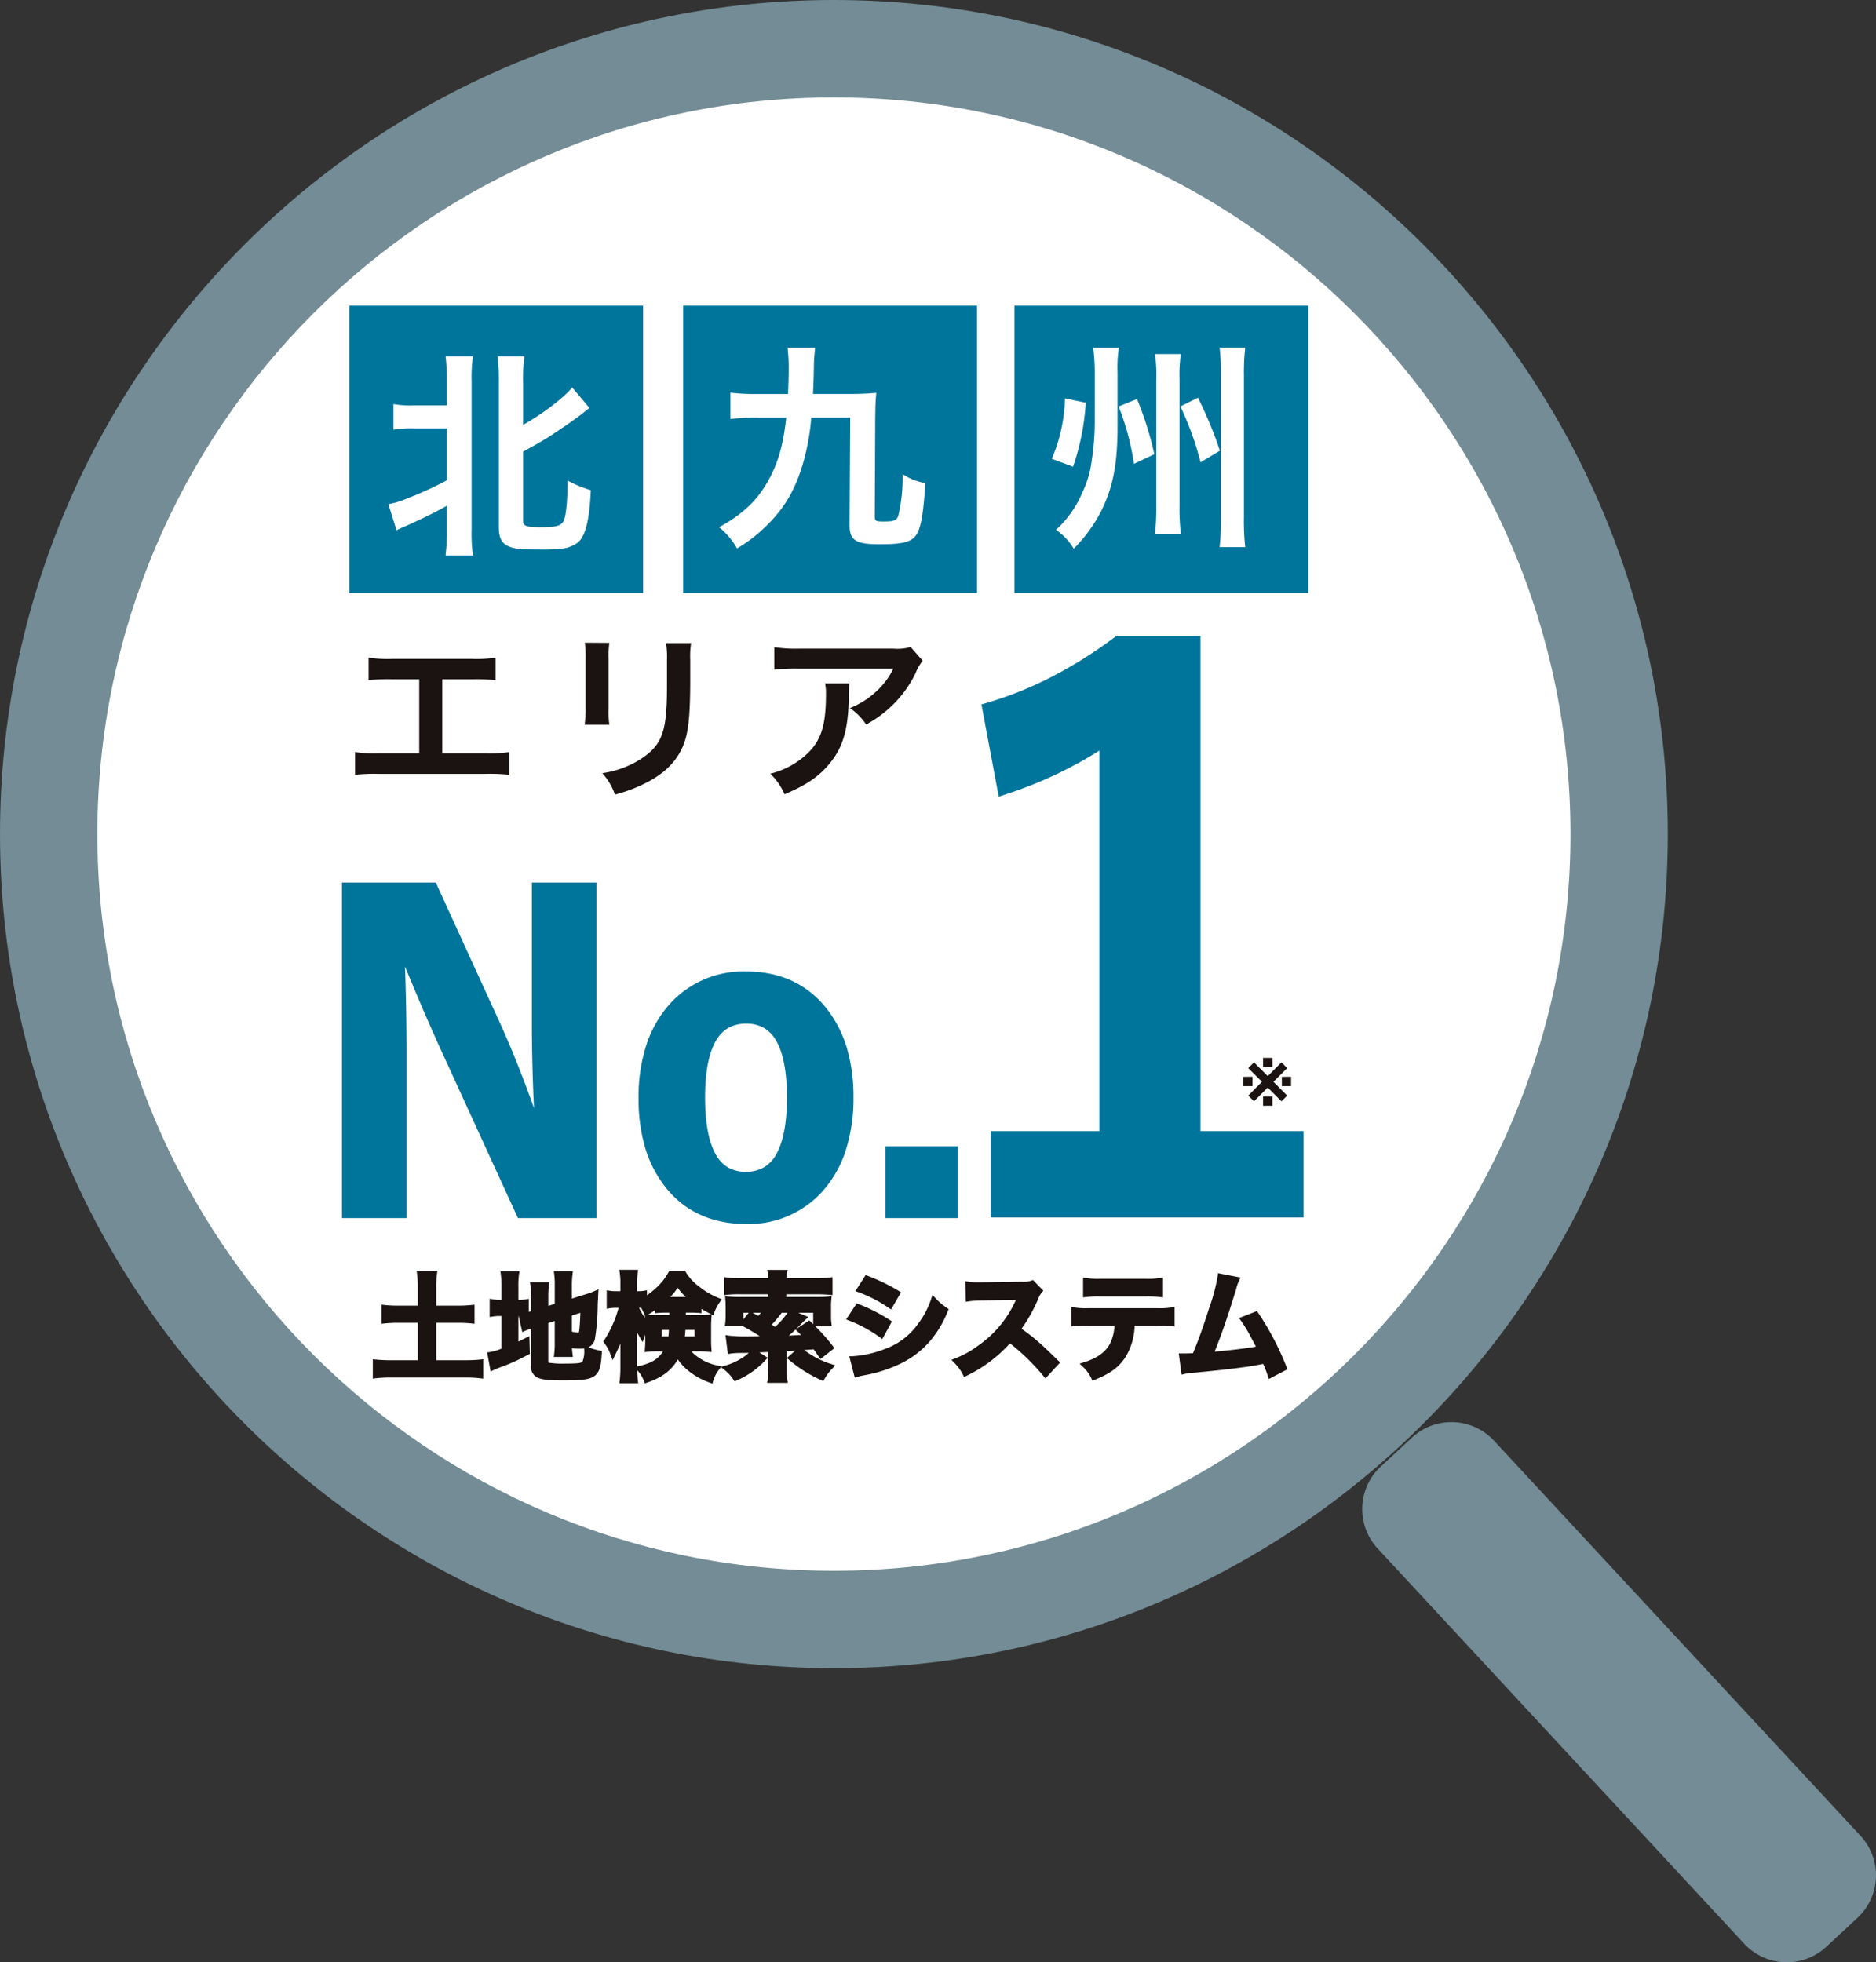 <svg xmlns="http://www.w3.org/2000/svg" width="385.367" height="403" viewBox="0 0 385.367 403">
  <rect x="0" y="0" width="385.367" height="403" fill="#333333" stroke="none"/>
  <g id="NO1" transform="translate(-666.695 -631)">
    <g id="虫眼鏡" transform="translate(666.696 631)">
      <circle id="楕円形_4959" data-name="楕円形 4959" cx="160" cy="160" r="160" transform="translate(9 12.5)" fill="#fff"/>
      <path id="楕円形_4948" data-name="楕円形 4948" d="M161.3-10c94.454,0,171.3,76.844,171.3,171.3S255.753,332.6,161.3,332.6-10,255.753-10,161.3,66.844-10,161.3-10Zm0,322.6c83.426,0,151.3-67.872,151.3-151.3S244.725,10,161.3,10,10,77.872,10,161.3,77.872,312.6,161.3,312.6Z" transform="translate(10 10)" fill="#738c95"/>
      <path id="パス_9768" data-name="パス 9768" d="M101.745,222.312l-6.439,5.974a11.937,11.937,0,0,1-16.819-.629L3.162,146.469a11.935,11.935,0,0,1,.63-16.819l6.439-5.974a11.937,11.937,0,0,1,16.819.629l75.324,81.188a11.935,11.935,0,0,1-.63,16.819" transform="translate(279.828 171.551)" fill="#738c95"/>
    </g>
    <g id="グループ_9629" data-name="グループ 9629" transform="translate(-8 -3.71)">
      <path id="パス_10693" data-name="パス 10693" d="M10.44-12.888H6.1a27.507,27.507,0,0,1-3.12-.144v2.808a28.716,28.716,0,0,1,3.12-.144H10.44V-1.68H4.632A32.587,32.587,0,0,1,1.2-1.824V1.032A27.961,27.961,0,0,1,4.632.864h14.88a26.97,26.97,0,0,1,3.36.168V-1.824a31.713,31.713,0,0,1-3.36.144H13.224v-8.688H18a28.552,28.552,0,0,1,3.1.144v-2.808a27.045,27.045,0,0,1-3.1.144H13.224v-4.344a19.843,19.843,0,0,1,.168-2.808h-3.12a20.542,20.542,0,0,1,.168,2.808Zm25.8,2.712,2.328-.744v5.088a18.253,18.253,0,0,1-.12,2.472h2.784a17.413,17.413,0,0,1-.144-2.4v-5.976l2.76-.864c-.072,2.328-.168,3.816-.288,4.608-.1.5-.24.6-.84.6a6.634,6.634,0,0,1-1.344-.192,7.162,7.162,0,0,1,.648,2.472c.6.048.816.048,1.128.048,1.752,0,2.4-.408,2.712-1.776a44.309,44.309,0,0,0,.528-6.6c.048-1.3.072-1.464.12-2.52a14.673,14.673,0,0,1-1.968.72l-3.456,1.08v-3.36a19.758,19.758,0,0,1,.144-2.448H38.448a17.132,17.132,0,0,1,.12,2.4v4.176l-2.328.744v-2.616a18.416,18.416,0,0,1,.144-2.448H33.552a15.3,15.3,0,0,1,.144,2.544v3.288l-.216.072a14.371,14.371,0,0,1-2.328.528l.6,2.616a12.964,12.964,0,0,1,1.464-.552c.1-.024.264-.072.48-.144V-1.1c0,2.112,1.056,2.568,5.9,2.568,6.84,0,7.344-.336,7.632-5.136a12.635,12.635,0,0,1-2.616-.792,5.5,5.5,0,0,1-.432,2.856c-.36.5-1.128.624-3.984.624a18.738,18.738,0,0,1-3.264-.168c-.528-.1-.7-.264-.7-.744Zm-8.616-3.912h-.552a9.4,9.4,0,0,1-1.872-.12v2.568a9.849,9.849,0,0,1,1.872-.12h.552v7.536a12.509,12.509,0,0,1-2.856.864l.5,2.76c.36-.168.576-.264,1.248-.528a40.4,40.4,0,0,0,5.928-2.664l-.072-2.544c-1.08.552-1.344.672-2.28,1.1V-11.76h.456a10.925,10.925,0,0,1,1.68.1v-2.52a8.051,8.051,0,0,1-1.608.1H30.1V-17.16a16.94,16.94,0,0,1,.144-2.784H27.48a20.49,20.49,0,0,1,.144,2.76Zm34.464,1.632v1.488H59.16A14.988,14.988,0,0,1,57.1-11.04c.048.6.072.984.072,1.656v3.432c0,.552-.024.912-.072,1.536a19.658,19.658,0,0,1,2.208-.1h1.872c-1.1,2.256-2.688,3.36-5.808,4.032A7.057,7.057,0,0,1,56.88,1.944c3.312-1.128,5.256-2.76,6.432-5.3A9.807,9.807,0,0,0,65.328-.84a14,14,0,0,0,4.8,2.808A7.49,7.49,0,0,1,71.448-.6,10.325,10.325,0,0,1,65.04-4.512h2.472a20.026,20.026,0,0,1,2.256.1C69.72-5.088,69.7-5.424,69.7-6.24V-9.192c0-.624.024-1.128.072-1.848-.624.048-1.128.072-2.112.072H64.488v-1.488H65.76c.96,0,1.392.024,1.944.072v-1.272a21.418,21.418,0,0,0,2.664,1.56,9.347,9.347,0,0,1,1.248-2.376,16.367,16.367,0,0,1-4.224-2.472,10.451,10.451,0,0,1-2.832-3.1H61.9a12.9,12.9,0,0,1-2.808,3.5,18.544,18.544,0,0,1-2.568,1.944V-15.96a6.642,6.642,0,0,1-1.3.1H54.5v-1.9a17.168,17.168,0,0,1,.12-2.5H51.912a15.639,15.639,0,0,1,.144,2.52v1.872h-1.2a9.383,9.383,0,0,1-1.608-.1v2.616a9.563,9.563,0,0,1,1.608-.1h.96a23.411,23.411,0,0,1-3.168,7.416,8.741,8.741,0,0,1,1.368,2.568c.576-1.2.912-1.92,1.008-2.184A28.117,28.117,0,0,0,52.2-9.024c-.1,1.152-.144,2.352-.144,3.144V-.912a24.354,24.354,0,0,1-.144,2.952h2.736A23.812,23.812,0,0,1,54.5-.912V-7.128c0-1.416-.048-2.472-.12-3.192a18.627,18.627,0,0,0,1.632,3.24,10.035,10.035,0,0,1,1.1-2.28,14.127,14.127,0,0,1-2.472-4.08h.624c.288,0,.456,0,.84.024a10.68,10.68,0,0,1,.792,1.488,17.294,17.294,0,0,0,2.28-1.536v1.08c.648-.048.984-.072,1.944-.072ZM62.04-8.928a15.161,15.161,0,0,1-.192,2.352h-2.3V-8.928Zm5.256,0v2.352H64.224a17.978,17.978,0,0,0,.216-2.352Zm-6.168-5.736H60.6a15.8,15.8,0,0,0,2.712-3.264,13.563,13.563,0,0,0,3.024,3.264H61.128ZM74.064-4.032a16.516,16.516,0,0,1,2.5-.144c1.032,0,1.056,0,5.88-.216V-.456A13.158,13.158,0,0,1,82.3,1.968h3.072A13.132,13.132,0,0,1,85.2-.456V-4.512c2.136-.1,2.136-.1,6.288-.432.384.528.624.864,1.272,1.8l2.064-1.608A40.9,40.9,0,0,0,90.288-9.72l-1.968,1.3c.744.72,1.008.984,1.488,1.488-2.832.168-3.264.192-5.136.24a30.473,30.473,0,0,0,3.816-3.456c.336-.336.528-.528.768-.744l-2.712-1.152a15.833,15.833,0,0,1-3.168,3.672c-.744-.552-.912-.648-1.488-1.032a28.026,28.026,0,0,0,2.568-3.024h7.2v2.784h2.76a11.679,11.679,0,0,1-.1-1.7v-1.824a12.943,12.943,0,0,1,.072-1.584,24.91,24.91,0,0,1-2.568.1h-6.7v-1.56h6.6c1.248,0,2.208.048,2.9.12v-2.568a22.262,22.262,0,0,1-2.952.144H85.128v-.144a6.756,6.756,0,0,1,.168-1.56H82.32a8.576,8.576,0,0,1,.144,1.56v.144H76.3a22.1,22.1,0,0,1-2.928-.144V-16.1a22.574,22.574,0,0,1,2.9-.12h6.192v1.56H76.152c-.984,0-1.656-.024-2.544-.1a15.28,15.28,0,0,1,.072,1.7v1.728a12.531,12.531,0,0,1-.1,1.656H76.32v-2.76h5.112a13.578,13.578,0,0,1-1.488,1.776c-.5-.312-.84-.5-1.656-.936L76.776-9.7A40.412,40.412,0,0,1,81.5-6.816l-.24.192c-2.76.048-2.76.048-3.336.048a31.779,31.779,0,0,1-4.2-.168Zm4.8.048A7.837,7.837,0,0,1,76.68-2.136,13.282,13.282,0,0,1,73.224-.6a8.536,8.536,0,0,1,1.968,2.136,16.827,16.827,0,0,0,5.856-4.128ZM86.52-2.64a27.492,27.492,0,0,0,6.5,4.1A10.455,10.455,0,0,1,94.8-.888,19.339,19.339,0,0,1,88.416-4.32Zm14.064-13.992a28.177,28.177,0,0,1,6.408,3.312l1.536-2.64a38.486,38.486,0,0,0-6.384-3.1Zm-1.9,5.832a28.07,28.07,0,0,1,6.5,3.528l1.488-2.712a33.929,33.929,0,0,0-6.384-3.264ZM100.056.768a15.5,15.5,0,0,1,1.68-.384c5.9-1.176,9.984-3.312,13.032-6.816a20.95,20.95,0,0,0,3.6-6.072,12.392,12.392,0,0,1-2.5-2.136,17.756,17.756,0,0,1-2.784,5.3,14.671,14.671,0,0,1-6.936,5.28A21.966,21.966,0,0,1,99.216-2.5ZM141.192-1.7c-2.9-2.808-2.9-2.808-3.5-3.336a37.2,37.2,0,0,0-4.44-3.48,31.785,31.785,0,0,0,3.744-6.624,4.615,4.615,0,0,1,.768-1.3l-1.584-1.632a5.2,5.2,0,0,1-2.136.264l-8.448.12h-.576a10.5,10.5,0,0,1-2.112-.144l.1,3.072a18.914,18.914,0,0,1,2.616-.192c7.56-.12,7.56-.12,7.944-.144l-.264.624A23.133,23.133,0,0,1,125.232-4.7a19.814,19.814,0,0,1-4.8,2.64A9.628,9.628,0,0,1,122.376.6a28.521,28.521,0,0,0,9.144-6.936A46.136,46.136,0,0,1,138.888.792Zm20.664-8.088a23.747,23.747,0,0,1,3.048.12v-2.856a17.048,17.048,0,0,1-3.1.168h-14.04a16.892,16.892,0,0,1-3.1-.168v2.856a23.747,23.747,0,0,1,3.048-.12h5.856a10.192,10.192,0,0,1-1.056,4.536c-1.008,1.848-2.808,3.12-5.688,4.008a7.615,7.615,0,0,1,1.944,2.64c3.24-1.3,4.992-2.616,6.264-4.728a13.032,13.032,0,0,0,1.68-6.456ZM147.1-15.648a22.61,22.61,0,0,1,3.048-.12h9.312a22.61,22.61,0,0,1,3.048.12v-2.928a16.282,16.282,0,0,1-3.1.168h-9.216a16.282,16.282,0,0,1-3.1-.168Zm27.648-3.816a37.958,37.958,0,0,1-1.752,6.648c-1.248,3.936-2.208,6.648-3.48,9.672-1.008.048-1.584.072-2.064.072h-.624l.432,3.24A13.128,13.128,0,0,1,169.44-.12c7.176-.7,11.16-1.2,13.584-1.7.552-.12.552-.12.864-.192A24.58,24.58,0,0,1,185.04.96l2.9-1.512a56.139,56.139,0,0,0-5.808-11.112l-2.712,1.056a29.8,29.8,0,0,1,2.28,3.816c.576,1.08.864,1.608,1.128,2.184a94.851,94.851,0,0,1-9.984,1.224,142.545,142.545,0,0,0,4.752-13.68,7.347,7.347,0,0,1,.624-1.728Z" transform="translate(750.58 916.243)" fill="#1a1311"/>
      <path id="パス_10693_-_アウトライン" data-name="パス 10693 - アウトライン" d="M51.329-20.756H55.2l-.082.571A16.552,16.552,0,0,0,55-17.76v1.4h.22a6.15,6.15,0,0,0,1.209-.088l.587-.1v1.029a16.7,16.7,0,0,0,1.731-1.379,12.45,12.45,0,0,0,2.709-3.379l.143-.256h3.244l.145.248A10,10,0,0,0,67.7-17.336a15.8,15.8,0,0,0,4.1,2.4l.587.24-.37.515a8.855,8.855,0,0,0-1.185,2.257l-.195.529-.338-.173-.037.56c-.045.673-.071,1.186-.071,1.815V-6.24c0,.8.024,1.129.071,1.788l.042.594-.593-.061a19.513,19.513,0,0,0-2.2-.093H66.1a10.276,10.276,0,0,0,5.461,2.924l.75.167-.075.1.847-.258a12.722,12.722,0,0,0,3.341-1.484,7.732,7.732,0,0,0,1.5-1.135c-.614.021-.879.021-1.358.021a16.06,16.06,0,0,0-2.424.138l-.509.078L73.15-7.344l.658.106a31.208,31.208,0,0,0,4.12.162c.485,0,.558,0,2.252-.029A35.946,35.946,0,0,0,76.7-9.172H73.018l.07-.562a11.934,11.934,0,0,0,.092-1.594v-1.728a14.852,14.852,0,0,0-.07-1.659l-.054-.592.592.048c.859.07,1.514.094,2.5.094h5.812v-.56H76.272a21.957,21.957,0,0,0-2.842.116l-.562.07v-3.711l.571.082a21.6,21.6,0,0,0,2.857.139h5.66a8.158,8.158,0,0,0-.128-1.115l-.107-.589h4.2l-.139.611a6.076,6.076,0,0,0-.148,1.093H91.68a21.848,21.848,0,0,0,2.881-.139l.571-.082v3.7l-.551-.057c-.742-.077-1.728-.117-2.853-.117h-6.1v.56h6.2a24.249,24.249,0,0,0,2.518-.094l.605-.061-.06.626a12.374,12.374,0,0,0-.068,1.516v1.824a11.2,11.2,0,0,0,.091,1.633l.082.571H91.6a39.354,39.354,0,0,1,3.625,4.093l.3.393L92.65-2.424l-.3-.435c-.559-.808-.812-1.164-1.1-1.564l-1.923.155a18,18,0,0,0,5.629,2.9l.753.244-.543.575a9.944,9.944,0,0,0-1.705,2.257l-.225.393L92.82,1.92a27.894,27.894,0,0,1-6.609-4.167l-.472-.37,1.7-1.51c-.577.038-1.041.061-1.744.093V-.456a12.581,12.581,0,0,0,.161,2.342l.1.582H81.7l.1-.585A12.765,12.765,0,0,0,81.94-.456V-3.869L80.1-3.787l1.721,1.1-.411.44A17.266,17.266,0,0,1,75.4,1.99l-.382.177-.239-.347A8.035,8.035,0,0,0,72.915-.207L72.2-.773l-.346.47A7.026,7.026,0,0,0,70.609,2.1l-.144.51-.5-.174A14.418,14.418,0,0,1,64.989-.473a10.243,10.243,0,0,1-1.636-1.874C62.079-.111,60.1,1.377,57.041,2.417l-.441.15-.181-.429A6.572,6.572,0,0,0,55.011-.13a20.175,20.175,0,0,0,.133,2.108l.07.562H51.346l.07-.562a23.923,23.923,0,0,0,.14-2.89v-4.7l-.067.157c-.1.274-.39.9-1.022,2.216l-.5,1.045-.416-1.082a8.306,8.306,0,0,0-1.3-2.441l-.226-.293.214-.3a23.083,23.083,0,0,0,2.945-6.627h-.328a9.016,9.016,0,0,0-1.526.089l-.582.1v-3.791l.578.091a8.9,8.9,0,0,0,1.53.09h.7v-1.372a15.028,15.028,0,0,0-.138-2.444Zm2.735,1H52.479a20.078,20.078,0,0,1,.077,2.02v2.372h-1.7c-.472,0-.809-.009-1.108-.033v1.49c.3-.023.654-.033,1.108-.033h1.577l-.128.6a24.521,24.521,0,0,1-3.043,7.3,7.758,7.758,0,0,1,.785,1.354c.244-.518.443-.951.507-1.128l.01-.026a26.131,26.131,0,0,0,1.1-3.153l.058-.184.975.192c-.088,1.053-.142,2.242-.142,3.1V-.912c0,.957-.029,1.766-.089,2.452h1.625C54.032.856,54,.074,54-.912V-7.128c0-1.287-.041-2.373-.118-3.142l.958-.244.066.158A15.366,15.366,0,0,0,55.93-8.223a10,10,0,0,1,.579-1.1,14.049,14.049,0,0,1-2.328-3.937l-.257-.677h1.348c.262,0,.432,0,.748.018V-15.39c-.227.019-.474.026-.8.026H54v-2.4C54-18.576,54.015-19.191,54.064-19.756Zm30.632.024H82.9a8.922,8.922,0,0,1,.063,1.06v.644H76.3c-.992,0-1.793-.028-2.428-.084v1.454c.664-.054,1.386-.066,2.4-.066h6.692v2.56H76.152c-.785,0-1.367-.015-2-.055.018.295.027.625.027,1.163v1.728c0,.431-.013.8-.042,1.156H75.82v-2.76H82.4l-.565.791A14.1,14.1,0,0,1,80.3-10.309l-.28.29-.343-.212c-.4-.248-.688-.417-1.261-.724l-.876,1.1a41.808,41.808,0,0,1,4.243,2.627l.558.381-.9.721-.171,0c-2.764.048-2.764.048-3.345.048-1.672,0-2.835-.031-3.626-.1l.2,1.581c.454-.047.976-.065,2.053-.083h.008c1.025,0,1.045,0,5.858-.215l.522-.023V-.456a17.971,17.971,0,0,1-.069,1.924h1.92A15.45,15.45,0,0,1,84.7-.456V-4.99l.478-.021c2.127-.1,2.127-.1,6.27-.431l.28-.023.165.227c.313.431.528.73.977,1.375l1.254-.977a40.847,40.847,0,0,0-3.893-4.244l-1.116.735c.436.426.681.675,1.055,1.068l.743.78-1.075.064c-2.859.17-3.3.193-5.153.241l-1.566.04,1.253-.94a29.991,29.991,0,0,0,3.753-3.4l.009-.009.227-.227-1.614-.686a17.49,17.49,0,0,1-3.032,3.409l-.3.281-.333-.247c-.586-.435-.8-.579-1.165-.817l-.3-.2-.5-.33.411-.431a27.44,27.44,0,0,0,2.527-2.975l.15-.2h7.953v2.784h1.7c-.027-.343-.038-.725-.038-1.2v-1.824c0-.49.008-.782.024-1.037-.545.035-1.155.049-2.02.049h-7.2v-2.56h7.1c.915,0,1.721.025,2.4.075v-1.463c-.638.057-1.448.084-2.452.084H84.628v-.644A7.646,7.646,0,0,1,84.7-19.732Zm-20.419.192h-2.09a13.337,13.337,0,0,1-2.759,3.371,18.848,18.848,0,0,1-2.638,2l-.422.27h.023l.137.206a7.768,7.768,0,0,1,.588,1.058,15.979,15.979,0,0,0,1.763-1.225l.588-.451.8-.723A15.237,15.237,0,0,0,62.895-18.2l.407-.615.421.606a13.037,13.037,0,0,0,2.925,3.158l.636.507.7.48A19.382,19.382,0,0,0,70.105-12.8a9.381,9.381,0,0,1,.756-1.455,16.819,16.819,0,0,1-3.78-2.3A11.117,11.117,0,0,1,64.277-19.54Zm.708,4.376a13.392,13.392,0,0,1-1.662-1.889,16.731,16.731,0,0,1-1.5,1.889Zm2.219,1h-7.52v1.244c.38-.023.759-.036,1.444-.036h1.46v2.488H59.16c-.775,0-1.164,0-1.523-.021.02.324.029.623.031,1.013l.068.084-.068.1v3.335c0,.367-.01.651-.031.987.484-.034.981-.047,1.667-.047h2.673l-.352.72A7.35,7.35,0,0,1,56.279-.183a7.225,7.225,0,0,1,.874,1.5A9.122,9.122,0,0,0,62.858-3.57l.406-.877.482.838a9.344,9.344,0,0,0,1.921,2.4A13.457,13.457,0,0,0,69.81,1.318a7.441,7.441,0,0,1,.812-1.608,10.552,10.552,0,0,1-5.987-3.93l-.573-.793h3.45c.724,0,1.228.013,1.718.047-.022-.372-.034-.711-.034-1.275V-9.192c0-.466.014-.868.038-1.311-.424.023-.881.035-1.578.035H63.988v-2.488H65.76c.652,0,1.067.011,1.444.033ZM55.83-12.931c-.164-.007-.286-.009-.434-.009a12.186,12.186,0,0,0,1.213,2.081L56.6-11l-.04-.5-.217-.446A10.9,10.9,0,0,0,55.83-12.931Zm14.448,1.35-.137-.07c-.751-.384-1.31-.686-1.936-1.079v.891l-.543-.047c-.546-.047-.97-.07-1.9-.07h-.772v.488h2.668c.978,0,1.466-.024,2.074-.071Zm-11.593-.265v-.62a17.424,17.424,0,0,1-1.471.936,15.03,15.03,0,0,0,1.947.062h2.428v-.488h-.46c-.954,0-1.272.024-1.907.071Zm19.236-.086h-1.1v1.379Zm2.505,0H78.714c.5.264.814.441,1.146.639C80.075-11.523,80.254-11.724,80.425-11.932Zm5.464,0H84.708A27.192,27.192,0,0,1,82.66-9.5c.2.134.391.264.678.472A15.656,15.656,0,0,0,85.889-11.932Zm5.267,0H88.1l2.078.883-.583.525c-.229.206-.413.39-.744.721q-.628.662-1.239,1.25l2.737-1.8.288.272q.267.252.525.5ZM88.684-7.371c-.189-.187-.411-.4-.711-.694l-.435-.421q-.7.666-1.381,1.245C86.855-7.267,87.512-7.3,88.684-7.371ZM56.13-5.9l-.545-.931c-.248-.423-.434-.743-.585-1.009q0,.343,0,.708V-.913l.259-.056c2.594-.559,4.052-1.414,5.067-3.043H59.3a19.252,19.252,0,0,0-2.157.093l-.6.062.046-.6c.049-.637.071-.972.071-1.5V-7.4c-.061.154-.12.314-.18.485ZM93.913-.661a19.517,19.517,0,0,1-5.47-3.015L87.3-2.665A26.106,26.106,0,0,0,92.821.823,9.6,9.6,0,0,1,93.913-.661ZM80.265-2.5l-1.309-.834a8.234,8.234,0,0,1-2.013,1.621A13.254,13.254,0,0,1,74.227-.4,8.74,8.74,0,0,1,75.358.905,16.019,16.019,0,0,0,80.265-2.5ZM9.7-20.54h4.266l-.079.569a19.432,19.432,0,0,0-.163,2.739v3.844H18a26.512,26.512,0,0,0,3.044-.141l.552-.058V-9.67l-.551-.057A28.16,28.16,0,0,0,18-9.868H13.724V-2.18h5.788a31.28,31.28,0,0,0,3.3-.141l.555-.062V1.6l-.562-.07a26.369,26.369,0,0,0-3.3-.164H4.632a27.474,27.474,0,0,0-3.37.164L.7,1.6V-2.381l.554.06a32.337,32.337,0,0,0,3.378.141H9.94V-9.868H6.1a28.148,28.148,0,0,0-3.068.141l-.552.058v-3.924l.557.064a27.08,27.08,0,0,0,3.063.141H9.94v-3.844a19.887,19.887,0,0,0-.163-2.741Zm3.128,1H10.835a22.622,22.622,0,0,1,.105,2.308v4.844H6.1c-1.025,0-1.873-.03-2.62-.092v1.707c.793-.066,1.609-.095,2.62-.095H10.94V-1.18H4.632c-1.156,0-2.122-.031-2.932-.1V.475C2.516.4,3.465.364,4.632.364h14.88c1.143,0,2.052.035,2.86.11V-1.275c-.789.063-1.748.095-2.86.095H12.724v-9.688H18c1,0,1.787.028,2.6.1v-1.709c-.69.059-1.447.094-2.6.094H12.724v-4.844A22.184,22.184,0,0,1,12.828-19.54Zm25.056-.928H41.8l-.068.56a19.382,19.382,0,0,0-.14,2.388v2.68l2.807-.877a14.18,14.18,0,0,0,1.914-.7l.739-.329-.037.808c-.019.419-.034.7-.049.963-.022.4-.042.772-.071,1.552a43.865,43.865,0,0,1-.541,6.695A2.406,2.406,0,0,1,45-4.845a12.158,12.158,0,0,0,2.32.681l.439.077-.027.445c-.139,2.323-.325,3.909-1.579,4.753-1.092.735-2.826.853-6.552.853-2.693,0-4.086-.15-4.969-.533A2.417,2.417,0,0,1,33.2-1.1V-8.682a11.391,11.391,0,0,0-1.239.474l-.556.25-.757-3.3H30.6v5.245c.461-.216.806-.385,1.552-.767l.7-.36.1,3.644-.271.146A40.653,40.653,0,0,1,26.7-.661c-.654.257-.863.35-1.215.514L24.9.127l-.715-3.913.52-.069a10.694,10.694,0,0,0,2.422-.713V-11.26h-.052a9.344,9.344,0,0,0-1.79.113l-.582.1v-3.757l.589.107a8.988,8.988,0,0,0,1.783.112h.052v-2.6a20.282,20.282,0,0,0-.14-2.7l-.073-.564h3.913l-.09.577A16.75,16.75,0,0,0,30.6-17.16v2.572h.028a7.5,7.5,0,0,0,1.516-.087l.592-.111v2.677c.152-.041.308-.085.464-.133v-2.925a14.85,14.85,0,0,0-.138-2.469l-.087-.575h3.98l-.07.562a18.076,18.076,0,0,0-.14,2.386v1.931l1.328-.424v-3.811a16.639,16.639,0,0,0-.116-2.34Zm2.792,1H39c.049.541.064,1.05.064,1.9v4.541L35.74-11.963v-3.3c0-.727.025-1.326.085-1.948h-1.7a19.08,19.08,0,0,1,.076,2.044v3.648l-.558.186a14.384,14.384,0,0,1-1.879.463l.347,1.515c.253-.1.528-.193.952-.334l.037-.011c.041-.01.193-.05.443-.133l.658-.219V-1.1c0,1.563.419,2.068,5.4,2.068,3.443,0,5.125-.1,5.994-.683.756-.509.971-1.485,1.111-3.549a13.829,13.829,0,0,1-1.6-.466,4.535,4.535,0,0,1-.513,2.414c-.519.726-1.452.836-4.392.836a19.014,19.014,0,0,1-3.356-.177A1.135,1.135,0,0,1,35.74-1.9v-8.645L39.068-11.6v5.773c0,.883-.015,1.409-.065,1.972h1.669a18.62,18.62,0,0,1-.084-1.9v-2.3l-.109-.226.109.024V-12.1l3.781-1.184-.022.7c-.071,2.309-.167,3.836-.293,4.667l0,.019c-.16.842-.609,1.006-1.331,1.006a4.219,4.219,0,0,1-.546-.039,8.4,8.4,0,0,1,.294,1.349c.3.018.463.018.685.018,1.632,0,1.987-.346,2.225-1.387a44.118,44.118,0,0,0,.516-6.507c.029-.79.05-1.169.072-1.571l.009-.164c-.357.137-.728.26-1.282.431l-4.1,1.282v-4.04C40.588-18.2,40.616-18.832,40.675-19.468Zm-11,.024H28.038c.06.645.085,1.342.085,2.26v3.6H27.072c-.625,0-1.023-.011-1.372-.045v1.42a13.67,13.67,0,0,1,1.372-.047h1.052v8.38l-.321.123a16.812,16.812,0,0,1-2.452.8l.3,1.637c.174-.073.386-.159.688-.277l.008,0a39.535,39.535,0,0,0,5.594-2.49L31.9-5.534c-.544.272-.869.422-1.5.714l-.8.369V-12.26h.956c.486,0,.848.011,1.18.037v-1.393c-.277.021-.614.028-1.108.028H29.6V-17.16A22.7,22.7,0,0,1,29.672-19.444Zm13.4,11.368c.1-.7.191-1.987.258-3.836l-1.737.544V-8.05a5.7,5.7,0,0,0,1.132.158,1.624,1.624,0,0,0,.305-.019A1.11,1.11,0,0,0,43.067-8.076ZM41.8-2.86H37.886l.066-.558a17.675,17.675,0,0,0,.117-2.414v-4.4l-1.328.424V-1.9a.6.6,0,0,0,.017.174.84.84,0,0,0,.268.078h0a18.6,18.6,0,0,0,3.17.159c2.514,0,3.35-.1,3.577-.415a5.609,5.609,0,0,0,.339-2.565v-.153a7.534,7.534,0,0,1-.964.053c-.318,0-.548,0-1.168-.05l-.369-.03c.022.409.059.8.113,1.219Zm132.51-17.2,4.655.9-.295.59a6.949,6.949,0,0,0-.591,1.644l0,.005c-1.691,5.563-3.008,9.4-4.458,12.971,3.206-.267,6.482-.664,8.479-1.028-.165-.325-.364-.7-.639-1.213l-.2-.369a29.2,29.2,0,0,0-2.248-3.764l-.366-.522,3.676-1.431.224.328A56.79,56.79,0,0,1,188.411-.731l.16.417-3.827,1.993-.18-.567a20.993,20.993,0,0,0-.973-2.547l-.46.1c-2.465.513-6.544,1.025-13.642,1.713a12.918,12.918,0,0,0-2.111.275l-.543.136-.581-4.361h1.2c.409,0,.9-.018,1.725-.057,1.159-2.78,2.078-5.351,3.343-9.339a37.545,37.545,0,0,0,1.732-6.556Zm3.192,1.635-2.337-.451a45.507,45.507,0,0,1-1.7,6.209c-1.318,4.156-2.265,6.789-3.5,9.714l-.122.291-.315.015c-1.054.05-1.605.073-2.088.073H167.4l.285,2.141c.361-.059.833-.108,1.715-.187,7.057-.684,11.1-1.192,13.527-1.7.544-.118.544-.118.853-.19l.41-.095.163.387c.656,1.555.8,1.909.986,2.453l1.981-1.031a56.064,56.064,0,0,0-5.37-10.265l-1.75.682a32.494,32.494,0,0,1,1.95,3.346l.2.367c.456.853.706,1.323.945,1.843l.261.569-.613.128a94.866,94.866,0,0,1-10.048,1.233l-.813.062.313-.753a141.533,141.533,0,0,0,4.734-13.631C177.311-17.86,177.406-18.173,177.5-18.422ZM101.944-19.67l.381.148a39.121,39.121,0,0,1,6.463,3.135l.419.255-2.051,3.525-.443-.3a27.818,27.818,0,0,0-6.293-3.255l-.6-.208Zm5.9,3.885a37.893,37.893,0,0,0-5.5-2.656l-1,1.552a28.654,28.654,0,0,1,5.482,2.86ZM146.6-19.164l.58.094a15.829,15.829,0,0,0,3.016.162h9.216a15.829,15.829,0,0,0,3.016-.162l.58-.094v4.08l-.56-.068a22.163,22.163,0,0,0-2.988-.116h-9.312a22.163,22.163,0,0,0-2.988.116l-.56.068ZM162-16.2V-18a21.393,21.393,0,0,1-2.6.091h-9.216A21.393,21.393,0,0,1,147.6-18v1.8c.606-.051,1.264-.065,2.548-.065h9.312C160.74-16.268,161.4-16.254,162-16.2ZM136.31-18.652l2.128,2.193-.3.347a4.122,4.122,0,0,0-.688,1.17,32.8,32.8,0,0,1-3.492,6.3,38.048,38.048,0,0,1,4.064,3.232c.605.533.605.533,3.518,3.349l.351.34-3.027,3.279-.364-.447a45.647,45.647,0,0,0-6.92-6.766A28.712,28.712,0,0,1,122.6,1.049l-.432.212-.228-.424a9.183,9.183,0,0,0-1.866-2.556l-.515-.54.7-.271a19.2,19.2,0,0,0,4.693-2.582,22.613,22.613,0,0,0,7.851-9.458c-.813.017-2.631.046-7.171.118a18.343,18.343,0,0,0-2.551.187l-.555.082-.133-4.249.607.108a10.127,10.127,0,0,0,2.024.136h.572l8.445-.12a4.7,4.7,0,0,0,1.974-.234ZM137.1-16.4,136.037-17.5a6.661,6.661,0,0,1-1.988.19l-8.457.12h-.576a13.885,13.885,0,0,1-1.594-.062l.06,1.922c.616-.071,1.224-.105,2.123-.124,7.551-.12,7.551-.12,7.923-.143l.807-.05-.579,1.368a23.587,23.587,0,0,1-8.237,9.982,20.554,20.554,0,0,1-4.226,2.422,8.682,8.682,0,0,1,1.29,1.811,27.806,27.806,0,0,0,8.564-6.608l.308-.344.367.28A46.8,46.8,0,0,1,138.909.033l1.585-1.717c-2.545-2.461-2.569-2.482-3.136-2.98A36.667,36.667,0,0,0,132.971-8.1l-.438-.292.314-.422a31.437,31.437,0,0,0,3.686-6.523A6.12,6.12,0,0,1,137.1-16.4Zm-21.429.827.565.592a11.937,11.937,0,0,0,2.417,2.069l.334.229-.155.374a21.558,21.558,0,0,1-3.681,6.2l0,0a18.846,18.846,0,0,1-5.59,4.4A28.5,28.5,0,0,1,101.834.874a15.109,15.109,0,0,0-1.634.373l-.5.149L98.573-2.988,99.209-3a21.638,21.638,0,0,0,6.763-1.527,14.112,14.112,0,0,0,6.715-5.113A17.319,17.319,0,0,0,115.4-14.8Zm2.081,3.253a11.171,11.171,0,0,1-1.68-1.4,17.716,17.716,0,0,1-2.582,4.684,15.227,15.227,0,0,1-7.156,5.446,23.741,23.741,0,0,1-6.478,1.567l.559,2.174c.3-.075.649-.146,1.227-.258a27.524,27.524,0,0,0,7.451-2.487,17.864,17.864,0,0,0,5.3-4.163A19.942,19.942,0,0,0,117.75-12.324ZM100.1-13.863l.379.151a34.449,34.449,0,0,1,6.472,3.31l.389.253-1.986,3.62-.46-.339a27.551,27.551,0,0,0-6.39-3.465l-.574-.225Zm5.915,4.048a33.1,33.1,0,0,0-5.528-2.816l-1.048,1.6a28.439,28.439,0,0,1,5.584,3.028Zm38.155-3.3.578.091a16.317,16.317,0,0,0,3.018.162h14.04a16.515,16.515,0,0,0,3.018-.162l.578-.091v4l-.555-.062a23.51,23.51,0,0,0-2.993-.117h-4.662a13.065,13.065,0,0,1-1.727,6.215c-1.331,2.209-3.155,3.593-6.506,4.933l-.431.172-.2-.416a7.164,7.164,0,0,0-1.844-2.5l-.6-.588.8-.248c2.74-.845,4.454-2.043,5.4-3.77l0-.007a9.172,9.172,0,0,0,.963-3.79H147.72a23.51,23.51,0,0,0-2.993.117l-.555.062ZM164.4-10.224v-1.73a21.49,21.49,0,0,1-2.6.093h-14.04a21.49,21.49,0,0,1-2.6-.093v1.73c.646-.054,1.278-.068,2.548-.068H154.1l-.02.519a10.721,10.721,0,0,1-1.118,4.759,8.886,8.886,0,0,1-5.2,3.986,7.011,7.011,0,0,1,1.26,1.781c2.857-1.2,4.446-2.437,5.6-4.348a12.55,12.55,0,0,0,1.609-6.22l.021-.478h5.615C163.126-10.292,163.758-10.278,164.4-10.224Zm-105.36.8h3.515l-.019.518a15.723,15.723,0,0,1-.2,2.416l-.07.418H59.044Zm2.476,1H60.044v1.352h1.375C61.468-7.437,61.493-7.774,61.52-8.428Zm2.442-1H67.8v3.352H63.637l.093-.58a17.56,17.56,0,0,0,.21-2.295Zm2.834,1h-1.88c-.029.548-.063.948-.114,1.352H66.8Z" transform="translate(750.58 916.243)" fill="#1a1311"/>
      <path id="パス_10581" data-name="パス 10581" d="M57.63-69.653V-3.747H43.966L28.4-37.716q-4.973-10.991-9.217-21.775H18.052q.566,10.95.566,23.808V-3.747H8.35V-69.653H25.167l13.341,29.2a221.032,221.032,0,0,1,8.53,22.6H48.17q-.809-13.438-.809-24.139V-69.653ZM89.891-51.4q9.945,0,15.564,7.341,4.973,6.512,4.973,16.964,0,12.07-6.387,18.789A18.782,18.782,0,0,1,89.81-2.544q-10.026,0-15.6-7.341-4.932-6.47-4.932-16.964,0-12.028,6.428-18.789A18.815,18.815,0,0,1,89.891-51.4Zm0,7.715q-9.945,0-9.945,16.674,0,16.756,9.864,16.756,9.945,0,9.945-16.756Q99.755-43.689,89.891-43.689Zm41.963,28.2V-3.747H120.01V-15.485Z" transform="translate(738.09 887.119)" fill="#00759c"/>
      <path id="パス_10581_-_アウトライン" data-name="パス 10581 - アウトライン" d="M6.85-71.153H26.131l13.75,30.095c2.355,5.347,4.5,10.784,6.414,16.233-.288-6.207-.434-11.957-.434-17.163V-71.153H59.13V-2.247H43L27.035-37.1c-2.542-5.619-4.967-11.258-7.235-16.824.212,5.725.319,11.836.319,18.238V-2.247H6.85Zm17.354,3H9.85V-5.247h7.269V-35.684c0-8.506-.19-16.49-.564-23.73l-.082-1.577h3.733l.374.951c2.807,7.132,5.9,14.434,9.188,21.7L44.929-5.247h11.2V-68.153H48.862v26.165c0,7.071.271,15.162.806,24.049l.1,1.59H45.939L45.608-17.4a220.56,220.56,0,0,0-8.469-22.443ZM89.891-52.9c7.091,0,12.728,2.668,16.756,7.93a24.377,24.377,0,0,1,3.978,7.987,35.257,35.257,0,0,1,1.3,9.889,34.918,34.918,0,0,1-1.677,11.215,23.2,23.2,0,0,1-5.124,8.607A20.31,20.31,0,0,1,89.81-1.044c-7.146,0-12.8-2.669-16.8-7.934a24.2,24.2,0,0,1-3.945-7.965,35.6,35.6,0,0,1-1.293-9.907,34.654,34.654,0,0,1,1.688-11.2,23.372,23.372,0,0,1,5.153-8.626l.005-.006A20.343,20.343,0,0,1,89.891-52.9ZM89.81-4.044a19.535,19.535,0,0,0,7.36-1.332,16.559,16.559,0,0,0,5.784-3.969,20.224,20.224,0,0,0,4.456-7.5A31.947,31.947,0,0,0,108.928-27.1a32.274,32.274,0,0,0-1.183-9.045,21.389,21.389,0,0,0-3.482-7.008,16.723,16.723,0,0,0-6.149-5.06A19.151,19.151,0,0,0,89.891-49.9a19.344,19.344,0,0,0-7.309,1.331,16.78,16.78,0,0,0-5.8,3.971A20.4,20.4,0,0,0,72.3-37.075,31.682,31.682,0,0,0,70.773-26.85a32.616,32.616,0,0,0,1.173,9.069A21.223,21.223,0,0,0,75.4-10.8a16.538,16.538,0,0,0,6.136,5.058A19.319,19.319,0,0,0,89.81-4.044Zm.081-41.145a10.161,10.161,0,0,1,5.052,1.235,9.885,9.885,0,0,1,3.637,3.669,18.031,18.031,0,0,1,2.03,5.684,39.746,39.746,0,0,1,.645,7.585,39.815,39.815,0,0,1-.65,7.622,18.08,18.08,0,0,1-2.046,5.711A9.94,9.94,0,0,1,94.9-10,10.254,10.254,0,0,1,89.81-8.759,10.126,10.126,0,0,1,84.756-10a9.906,9.906,0,0,1-3.636-3.686A18.167,18.167,0,0,1,79.091-19.4a40.121,40.121,0,0,1-.645-7.62A39.441,39.441,0,0,1,79.1-34.6a17.945,17.945,0,0,1,2.048-5.686,9.919,9.919,0,0,1,3.664-3.667A10.289,10.289,0,0,1,89.891-45.189Zm-.081,33.43a7.3,7.3,0,0,0,3.616-.855,6.893,6.893,0,0,0,2.552-2.6c1.51-2.545,2.276-6.516,2.276-11.8,0-5.26-.759-9.21-2.257-11.741a6.839,6.839,0,0,0-2.528-2.583,7.209,7.209,0,0,0-3.579-.849,7.338,7.338,0,0,0-3.619.851,6.872,6.872,0,0,0-2.551,2.585c-1.509,2.53-2.275,6.479-2.275,11.737,0,5.288.76,9.26,2.259,11.806a6.86,6.86,0,0,0,2.529,2.6A7.175,7.175,0,0,0,89.81-11.759Zm28.7-5.226h14.845V-2.247H118.51Zm11.845,3H121.51v8.738h8.845Z" transform="translate(738.09 887.119)" fill="#00759c"/>
      <g id="グループ_9649" data-name="グループ 9649" transform="translate(746.44 689.045)">
        <rect id="長方形_3028" data-name="長方形 3028" width="60.355" height="59" transform="translate(0 8.434)" fill="#00759c"/>
        <rect id="長方形_3039" data-name="長方形 3039" width="60.355" height="59" transform="translate(136.639 8.434)" fill="#00759c"/>
        <rect id="長方形_3038" data-name="長方形 3038" width="60.355" height="59" transform="translate(68.585 8.434)" fill="#00759c"/>
        <path id="パス_10686" data-name="パス 10686" d="M-8.73-22.545V-11.88a73.835,73.835,0,0,1-8.19,3.735,18.3,18.3,0,0,1-3.825,1.17L-19.08-1.62c.45-.225,1.215-.585,1.98-.9,3.2-1.44,5.67-2.61,8.37-4.14v4.77A42.073,42.073,0,0,1-9,3.555h5.625a33.25,33.25,0,0,1-.27-5.4V-32.22a31.2,31.2,0,0,1,.27-5.13H-9a38.134,38.134,0,0,1,.27,5.13v4.95h-6.75a20.005,20.005,0,0,1-4.23-.27v5.265a21.582,21.582,0,0,1,4.23-.27Zm15.66,4.77c3.2-1.755,3.2-1.755,5.04-2.88,2.07-1.305,5.85-3.915,7.155-4.95.72-.585.99-.81,1.44-1.125L17.01-30.96c-1.665,2.07-5.94,5.355-10.08,7.695v-8.91A32.8,32.8,0,0,1,7.2-37.35H1.665a36.622,36.622,0,0,1,.27,5.175V-2.3c0,2.115.54,3.285,1.89,3.915,1.17.585,2.52.72,6.525.72a35.689,35.689,0,0,0,4.59-.18A6.709,6.709,0,0,0,18.225.855c1.53-1.35,2.34-4.635,2.61-10.71a24.458,24.458,0,0,1-4.77-1.98c0,4.1-.315,7.335-.81,8.28-.54,1.035-1.53,1.305-4.68,1.305-3.06,0-3.645-.225-3.645-1.35Z" transform="translate(28.782 56.187)" fill="#fff"/>
        <path id="パス_10687" data-name="パス 10687" d="M5.85-23.175,5.715-1.08c0,3.105,1.26,3.915,6.21,3.915,4.5,0,6.345-.45,7.335-1.71,1.08-1.4,1.575-4.14,2.025-10.845a12.587,12.587,0,0,1-4.68-1.845,34.275,34.275,0,0,1-.855,8.46c-.315,1.035-.9,1.26-3.015,1.26-1.71,0-1.845-.09-1.845-1.215l.09-20.07c.045-2.43.045-3.285.225-5.13-1.62.135-3.2.225-5.535.225H-1.8c.09-1.89.135-2.97.18-5.355a32.88,32.88,0,0,1,.27-4.14H-7.02a38.742,38.742,0,0,1,.225,4.1c0,2.025-.045,3.06-.135,5.4h-6.165a43.155,43.155,0,0,1-5.67-.27v5.4a44.108,44.108,0,0,1,5.67-.27h5.8c-.63,5.58-1.575,8.91-3.42,12.42C-12.96-6.435-16.155-3.33-21.1-.675a15.015,15.015,0,0,1,3.69,4.365A30.314,30.314,0,0,0-10.98-1.35C-7.2-5.13-4.95-9.315-3.42-15.39a46.852,46.852,0,0,0,1.26-7.785Z" transform="translate(97.06 54.608)" fill="#fff"/>
        <path id="パス_10688" data-name="パス 10688" d="M-18.405-27.135a33.5,33.5,0,0,1-2.7,12.42l4.365,1.62a49.916,49.916,0,0,0,2.61-13.14ZM-7.38-25.47A52.682,52.682,0,0,1-4.23-13.68l4.185-1.98A68.713,68.713,0,0,0-3.6-27ZM.09-36.225A29.884,29.884,0,0,1,.36-31.05V-5.13A47.04,47.04,0,0,1,.09.675H5.4a45.233,45.233,0,0,1-.27-5.76v-26.01a29.3,29.3,0,0,1,.27-5.13Zm13.275-1.35a43.477,43.477,0,0,1,.27,5.58v29.34a50.052,50.052,0,0,1-.27,6.075H18.63a49.042,49.042,0,0,1-.27-6.075V-31.95a45.768,45.768,0,0,1,.27-5.625ZM-7.6-32.4a27.188,27.188,0,0,1,.27-5.13H-12.6a41.041,41.041,0,0,1,.315,5.22v10.125a53,53,0,0,1-.63,7.875A20.994,20.994,0,0,1-14.9-7.65,21.526,21.526,0,0,1-20.25-.135,12.485,12.485,0,0,1-16.6,3.735,30.417,30.417,0,0,0-11.07-3.78C-8.6-8.6-7.6-13.5-7.6-21.42ZM5.31-25.47A61.9,61.9,0,0,1,9.45-13.995l3.96-2.385a78.35,78.35,0,0,0-4.5-10.89Z" transform="translate(165.421 54.608)" fill="#fff"/>
      </g>
      <g id="グループ_9648" data-name="グループ 9648" transform="translate(744.44 759.243)">
        <path id="パス_10689" data-name="パス 10689" d="M2.072-21.682H8.288a37.64,37.64,0,0,1,4.736.185v-4.625a26.744,26.744,0,0,1-4.81.259H-8.251a26.744,26.744,0,0,1-4.81-.259V-21.5a38,38,0,0,1,4.736-.185h5.661V-6.475h-8.362a26.5,26.5,0,0,1-4.81-.259v4.662A38,38,0,0,1-11.1-2.257H11.1a38,38,0,0,1,4.736.185V-6.734a26.5,26.5,0,0,1-4.81.259H2.072Z" transform="translate(19.034 36.655)" fill="#1a1311"/>
        <path id="パス_10690" data-name="パス 10690" d="M-10.952-29.193a23.361,23.361,0,0,1,.148,3.33v10.175a26.683,26.683,0,0,1-.185,3.33H-5.92a17.86,17.86,0,0,1-.148-3.256V-25.826a18.807,18.807,0,0,1,.148-3.33Zm16.687.074A19.484,19.484,0,0,1,5.92-25.6v4.625c0,2.96-.037,4.588-.185,6.179C5.328-9.916,4.107-7.659.629-5.365A19.958,19.958,0,0,1-7.363-2.4,12.64,12.64,0,0,1-4.773,2,31.3,31.3,0,0,0,2.442-.851C6.29-3,8.658-5.772,9.731-9.472c.666-2.331.925-5.439.962-11.211v-4.995a17.55,17.55,0,0,1,.185-3.441Z" transform="translate(61.348 36.655)" fill="#1a1311"/>
        <path id="パス_10691" data-name="パス 10691" d="M13.653-28.305a10.186,10.186,0,0,1-3.589.333H-9.25a29.5,29.5,0,0,1-5.106-.3v4.625a35.566,35.566,0,0,1,5.032-.222H10.1a15.344,15.344,0,0,1-3.515,4.7,17.158,17.158,0,0,1-5.4,3.4A12.5,12.5,0,0,1,4.514-12.4a23.143,23.143,0,0,0,4.44-3.071,23.481,23.481,0,0,0,5.7-7.437,10.283,10.283,0,0,1,1.48-2.59ZM-3.922-20.831a9.369,9.369,0,0,1,.185,2.22c0,6.993-1.184,10.175-4.958,13.172A17.06,17.06,0,0,1-15.17-2.294a13.061,13.061,0,0,1,2.923,4.218C-7.622,0-4.921-1.887-2.7-4.736-.185-7.955.814-11.507.962-17.834a16.987,16.987,0,0,1,.148-3Z" transform="translate(103.661 36.655)" fill="#1a1311"/>
      </g>
      <path id="パス_10692" data-name="パス 10692" d="M9.407-.5,8.233.673,5.415-2.158,2.6.673,1.409-.5,4.24-3.333,1.409-6.145,2.6-7.319,5.415-4.5,8.233-7.319,9.407-6.145,6.589-3.333Zm.8-3.859v1.923H8.315V-4.354Zm-7.928,0v1.923H.387V-4.354ZM4.456-8.233H6.379v1.892H4.456Zm0,7.928H6.379V1.587H4.456Z" transform="translate(929.695 860.21)" fill="#1a1311"/>
      <path id="パス_10580" data-name="パス 10580" d="M57.046-147.094v101.7H78.219v14.73H16.955v-14.73H39.292v-82.457A81.49,81.49,0,0,1,18.264-117.56l-2.983-15.914a83.7,83.7,0,0,0,26.485-13.62Z" transform="translate(862.745 913.915)" fill="#00759c"/>
      <path id="パス_10580_-_アウトライン" data-name="パス 10580 - アウトライン" d="M41.268-148.594H58.546v101.7H79.719v17.73H15.455v-17.73H37.792v-78.158a85.121,85.121,0,0,1-19.057,8.913l-1.629.539-3.549-18.934,1.3-.382a75.3,75.3,0,0,0,13.161-5.3A91.534,91.534,0,0,0,40.868-148.3Zm14.278,3H42.263a94.229,94.229,0,0,1-12.871,8.05A78.863,78.863,0,0,1,17-132.43l2.417,12.891a79.4,79.4,0,0,0,19.017-9.542l2.356-1.636v86.825H18.455v11.73H76.719v-11.73H55.546Z" transform="translate(862.745 913.915)" fill="#00759c"/>
    </g>
  </g>
</svg>
